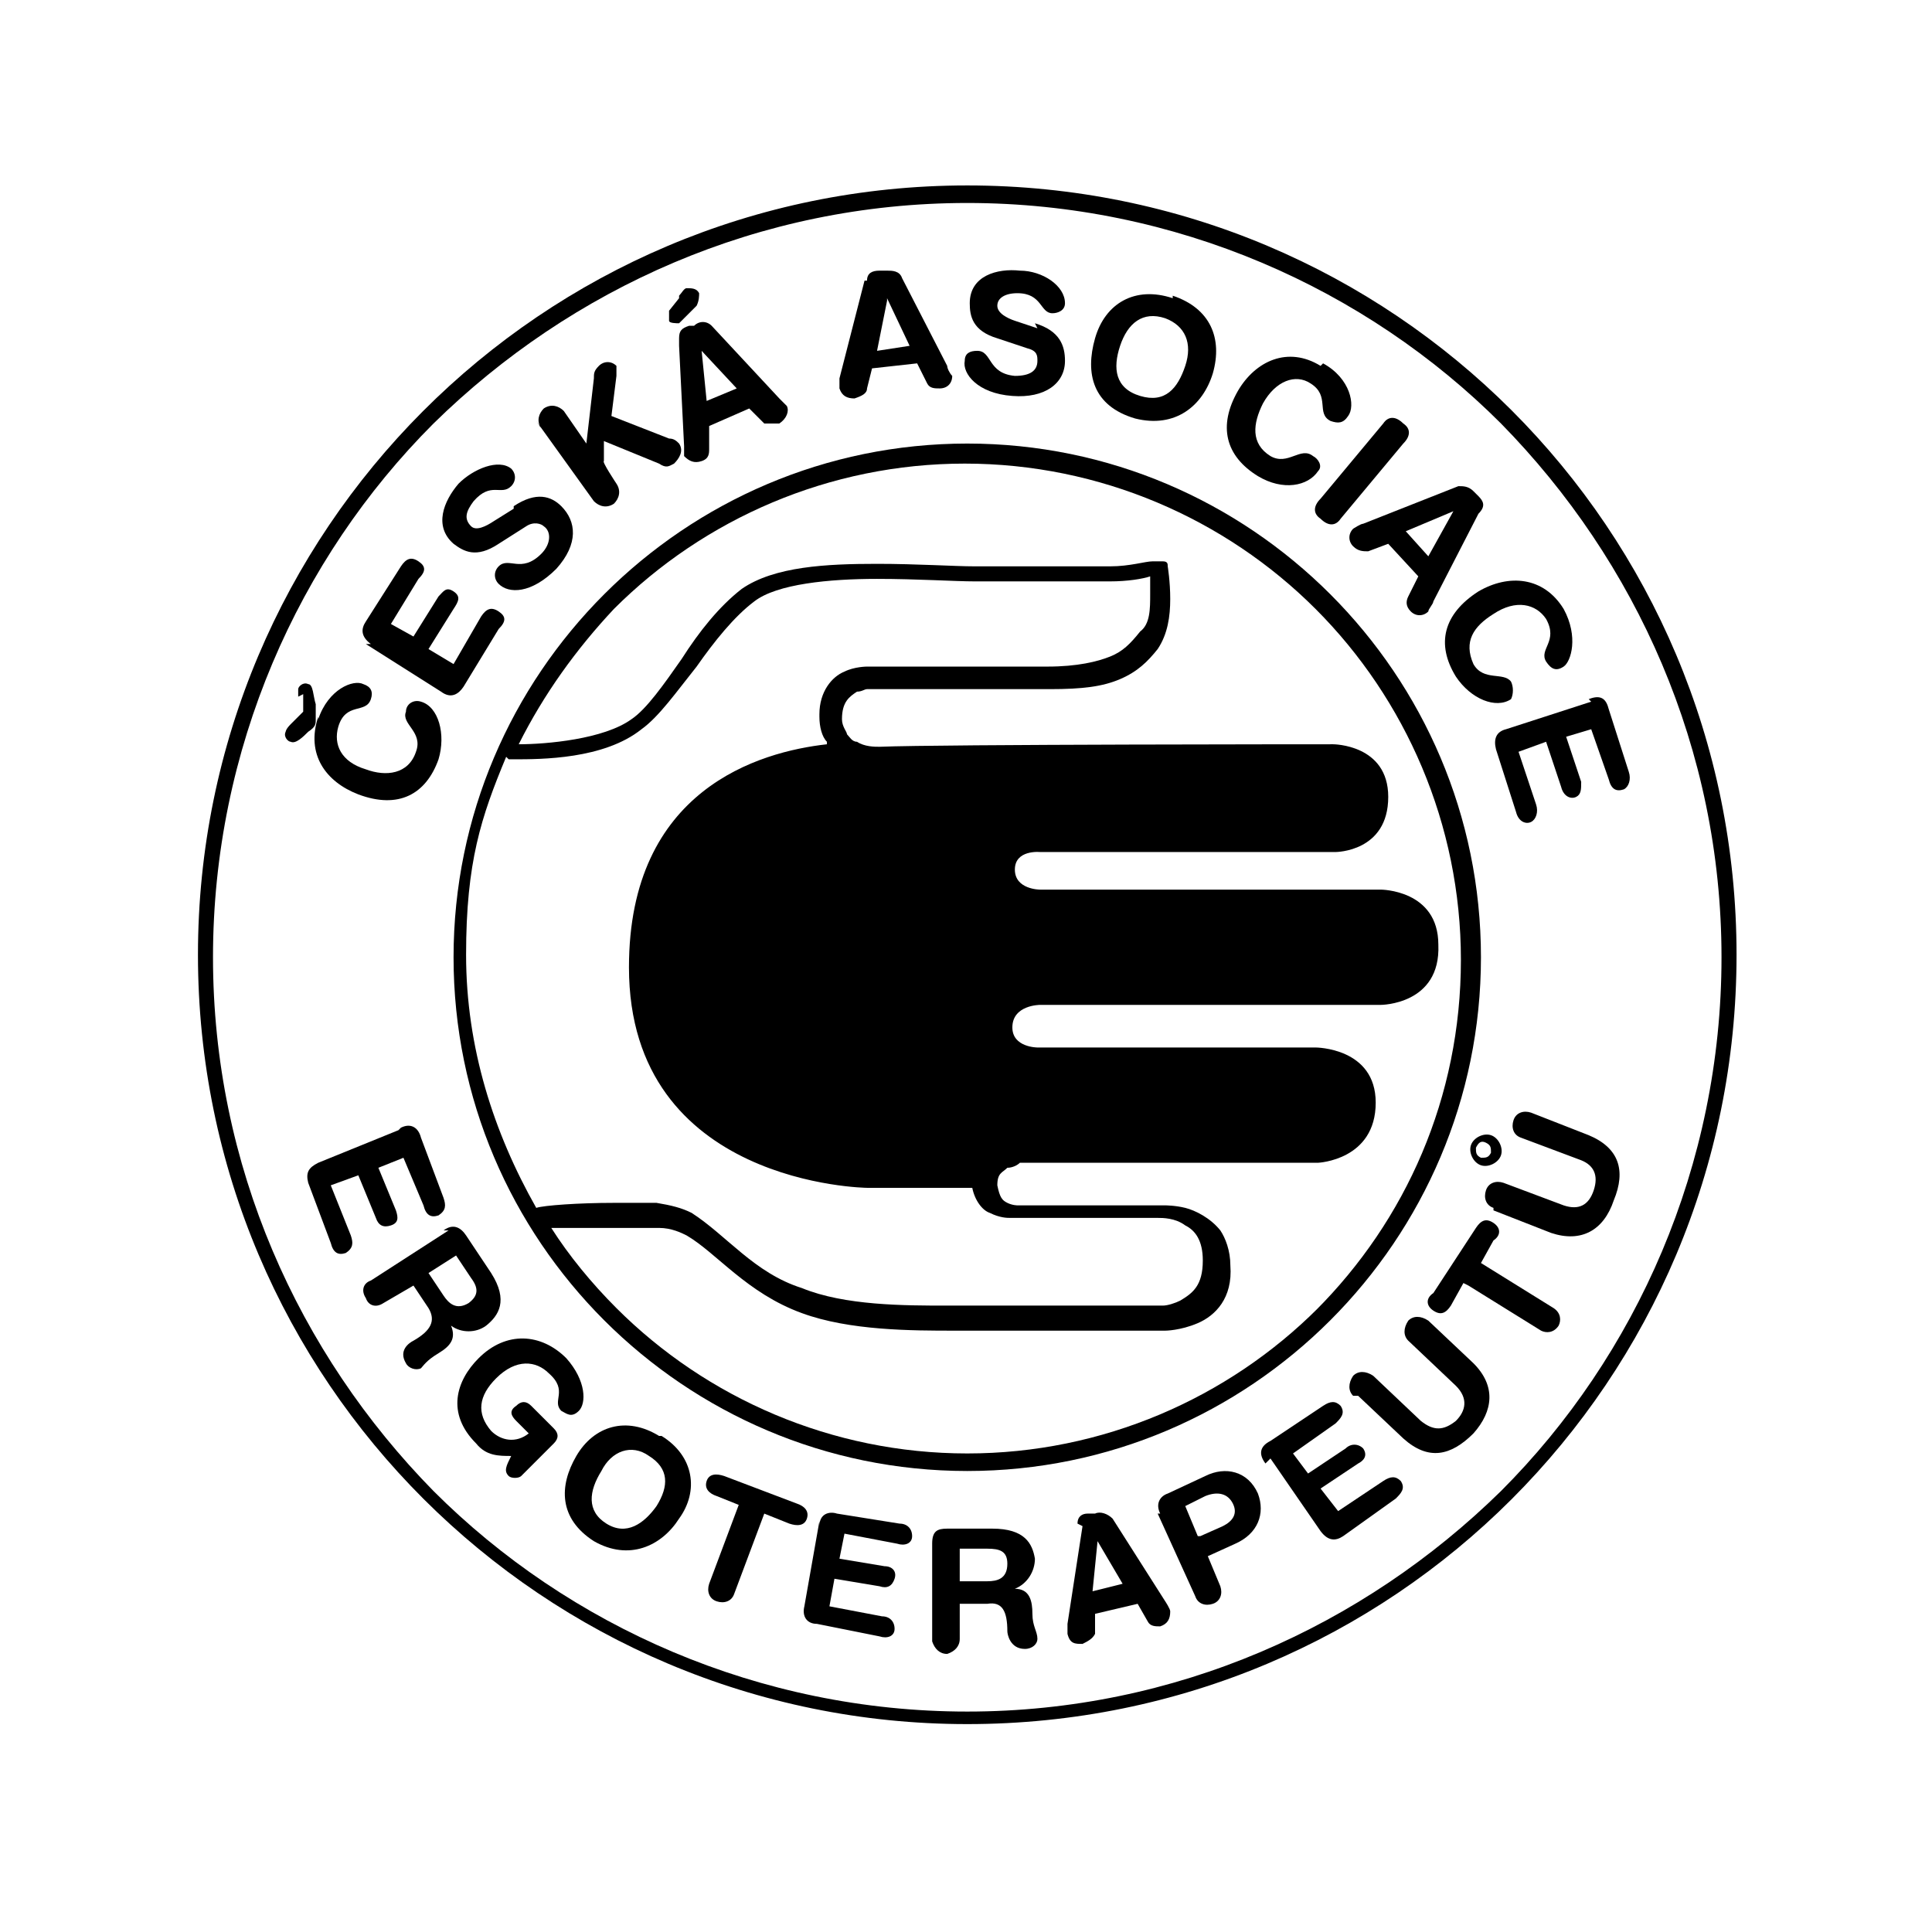 <?xml version="1.0" encoding="UTF-8"?>
<svg id="Vrstva_1" xmlns="http://www.w3.org/2000/svg" version="1.1" viewBox="0 0 77.1 76.3">
  <!-- Generator: Adobe Illustrator 29.6.0, SVG Export Plug-In . SVG Version: 2.1.1 Build 207)  -->
  <defs>
    <style>
      .st0 {
        fill: #000000;
      }
    </style>
  </defs>
  <path class="st0" d="M17.3,16.9c-5.4,5.4-8.8,13-8.8,21.3s3.4,15.8,8.8,21.3c5.4,5.4,13,8.8,21.3,8.8,8.3,0,15.8-3.4,21.3-8.8,5.4-5.4,8.8-13,8.8-21.3,0-8.3-3.4-15.8-8.8-21.3-5.4-5.4-13-8.8-21.3-8.8s-15.8,3.4-21.3,8.8M7.9,38.1c0-16.9,13.7-30.7,30.7-30.7s30.7,13.7,30.7,30.7-13.7,30.7-30.7,30.7c-16.9,0-30.7-13.7-30.7-30.7"/>
  <path class="st0" d="M12.7,28.7c.4-1.2,1.4-1.6,1.8-1.4.3.1.4.3.3.6-.2.6-1,.1-1.3,1.1-.2.7.1,1.4,1.1,1.7.8.3,1.7.2,2-.7.3-.8-.6-1.1-.4-1.6,0-.3.3-.5.6-.4.7.2,1,1.3.7,2.3-.5,1.4-1.6,2-3.2,1.4-1.3-.5-2.1-1.6-1.6-3.1M11.9,27.8c0-.2,0-.2,0-.3,0-.1.2-.3.4-.2.2,0,.2.5.3.8,0,.3,0,.4,0,.6,0,.2,0,.3-.3.5-.2.2-.5.5-.7.4-.1,0-.3-.2-.2-.4,0,0,0-.1.2-.3l.5-.5v-.7Z"/>
  <path class="st0" d="M14.8,25.7c-.4-.3-.4-.6-.2-.9l1.4-2.2c.2-.3.4-.4.7-.2.3.2.3.4,0,.7l-1.1,1.8.9.5,1-1.6c.2-.2.3-.4.6-.2.3.2.2.4,0,.7l-1,1.6,1,.6,1.1-1.9c.2-.3.4-.4.7-.2.3.2.3.4,0,.7l-1.4,2.3c-.2.3-.5.5-.9.2l-3-1.9Z"/>
  <path class="st0" d="M20.5,20.2c.9-.6,1.5-.4,1.9,0,.6.6.7,1.5-.2,2.5-1,1-1.9,1-2.3.6-.2-.2-.2-.5,0-.7.4-.4.9.3,1.7-.5.4-.4.4-.9.1-1.1-.1-.1-.4-.2-.7,0l-1.1.7c-.9.6-1.4.3-1.8,0-.8-.7-.4-1.7.2-2.4.6-.6,1.6-1,2.1-.6.2.2.2.5,0,.7-.4.4-.8-.2-1.5.6-.3.4-.4.7-.1,1,.2.2.6,0,.9-.2l.8-.5Z"/>
  <path class="st0" d="M21.6,17.1c-.2-.3-.1-.6.1-.8.3-.2.6-.1.8.1l.9,1.3.3-2.6c0-.2,0-.3.2-.5.2-.2.5-.2.7,0,0,.1,0,.3,0,.4l-.2,1.6,2.3.9c.2,0,.3.1.4.2.2.3,0,.6-.2.8-.2.1-.3.2-.6,0l-2.2-.9v.8c-.1,0,.5.9.5.9.2.3.1.6-.1.8-.3.2-.6.1-.8-.1l-2.3-3.2Z"/>
  <path class="st0" d="M28,14h0s.2,2,.2,2l1.2-.5-1.4-1.5ZM27.1,13.5c0-.3.1-.4.4-.5h.2c.2-.2.5-.2.7,0l2.7,2.9c0,0,.2.2.3.3.1.2,0,.5-.3.7-.2,0-.4,0-.6,0l-.6-.6-1.6.7v.9c0,.2,0,.4-.3.5-.3.1-.5,0-.7-.2,0-.1,0-.3,0-.4l-.2-4ZM27.1,11.8c.1-.1.2-.3.3-.3.2,0,.4,0,.5.2,0,.1,0,.3-.1.5l-.5.5c-.1.1-.2.2-.2.2-.1,0-.4,0-.4-.1,0-.2,0-.3,0-.4l.4-.5Z"/>
  <path class="st0" d="M35.4,12h0s-.4,2-.4,2l1.3-.2-.9-1.9ZM34.6,11.2c0-.3.2-.4.5-.4h.3c.2,0,.5,0,.6.3l1.8,3.5c0,.1.1.3.2.4,0,.3-.2.5-.5.5-.2,0-.4,0-.5-.2l-.4-.8-1.8.2-.2.8c0,.2-.2.3-.5.4-.3,0-.5-.1-.6-.4,0-.1,0-.3,0-.4l1-3.9Z"/>
  <path class="st0" d="M41.3,12.9c1,.3,1.2.9,1.2,1.5,0,.9-.8,1.5-2.1,1.4-1.4-.1-2-.9-1.9-1.4,0-.3.2-.4.5-.4.6,0,.4.9,1.5,1,.6,0,.9-.2.9-.6,0-.2,0-.4-.4-.5l-1.2-.4c-1-.3-1.1-.9-1.1-1.4,0-1.1,1.1-1.4,2-1.3.9,0,1.8.6,1.8,1.3,0,.3-.3.4-.5.4-.5,0-.4-.8-1.4-.8-.5,0-.8.2-.8.5,0,.3.4.5.7.6l.9.3Z"/>
  <path class="st0" d="M45.5,15.8c1,.3,1.5-.3,1.8-1.2.3-.9,0-1.6-.8-1.9-.9-.3-1.5.2-1.8,1.1-.3.9-.2,1.7.8,2M46.8,11.8c1.5.5,2,1.7,1.6,3.1-.4,1.3-1.5,2.2-3.1,1.8-1.7-.5-2-1.8-1.6-3.2.4-1.4,1.6-2.1,3.1-1.6"/>
  <path class="st0" d="M52.8,14.5c1.1.6,1.3,1.7,1,2.1-.2.3-.4.3-.7.2-.6-.3,0-1-.8-1.5-.6-.4-1.4-.1-1.9.8-.4.8-.5,1.6.3,2.1.7.4,1.2-.4,1.7,0,.2.1.4.4.2.6-.4.6-1.4.8-2.4.2-1.3-.8-1.6-2-.8-3.4.7-1.2,2-1.8,3.3-1"/>
  <path class="st0" d="M55.2,16.9c.2-.3.5-.3.8,0,.3.2.3.5,0,.8l-2.5,3c-.2.3-.5.3-.8,0-.3-.2-.3-.5,0-.8l2.5-3Z"/>
  <path class="st0" d="M58,20.4h0s-1.9.8-1.9.8l.9,1,1-1.8ZM58.2,19.4c.2,0,.4,0,.6.2l.2.2c.2.2.3.4,0,.7l-1.8,3.5c0,.1-.2.3-.2.4-.2.2-.5.2-.7,0-.2-.2-.2-.4-.1-.6l.4-.8-1.2-1.3-.8.3c-.2,0-.4,0-.6-.2-.2-.2-.2-.5,0-.7,0,0,.3-.2.4-.2l3.8-1.5Z"/>
  <path class="st0" d="M62.4,24.3c.6,1.1.3,2.1,0,2.3-.3.2-.5.1-.7-.2-.3-.5.5-.8,0-1.7-.4-.6-1.2-.8-2.1-.2-.8.5-1.2,1.1-.8,2,.4.7,1.2.3,1.5.7.1.2.1.5,0,.7-.6.4-1.6,0-2.2-.9-.8-1.3-.5-2.5.9-3.4,1.2-.7,2.6-.6,3.4.7"/>
  <path class="st0" d="M63.4,27.9c.5-.2.7,0,.8.4l.8,2.5c.1.3,0,.6-.2.7-.3.1-.5,0-.6-.4l-.7-2-1,.3.6,1.8c0,.3,0,.5-.2.6s-.5,0-.6-.4l-.6-1.8-1.1.4.7,2.1c.1.3,0,.6-.2.7s-.5,0-.6-.4l-.8-2.5c-.1-.4,0-.7.4-.8l3.4-1.1Z"/>
  <path class="st0" d="M16,45c.4-.2.7,0,.8.4l.9,2.4c.1.3.1.5-.2.7-.3.1-.5,0-.6-.4l-.8-1.9-1,.4.7,1.7c.1.3.1.5-.2.6s-.5,0-.6-.3l-.7-1.7-1.1.4.8,2c.1.3.1.5-.2.7-.3.1-.5,0-.6-.4l-.9-2.4c-.1-.4,0-.6.4-.8l3.2-1.3Z"/>
  <path class="st0" d="M17.1,50.8l.6.9c.2.3.5.6,1,.3.4-.3.4-.6.1-1l-.6-.9-1.1.7ZM17.7,49.1c.4-.3.7-.1.9.2l1,1.5c.7,1.1.3,1.7-.2,2.1-.4.3-1,.3-1.4,0h0c.2.5,0,.8-.5,1.1-.5.3-.6.5-.7.6-.2.1-.5,0-.6-.2-.3-.5.1-.8.3-.9.7-.4.9-.8.6-1.3l-.6-.9-1.2.7c-.3.2-.6.1-.7-.2-.2-.3-.1-.6.2-.7l3.1-2Z"/>
  <path class="st0" d="M20.8,58.9c-.1.1-.4.1-.5,0-.2-.2-.1-.4.1-.8-.5,0-1,0-1.4-.5-1.2-1.2-.8-2.5.1-3.4,1.1-1.1,2.5-1,3.5,0,.8.9.8,1.8.5,2.1-.3.3-.5.1-.7,0-.4-.4.3-.8-.5-1.5-.5-.5-1.3-.6-2.1.2-.7.7-.8,1.4-.2,2.1.4.4,1,.5,1.5.1l-.5-.5c-.2-.2-.3-.4,0-.6.2-.2.4-.2.6,0l.9.9c.2.2.2.4,0,.6l-1.3,1.3Z"/>
  <path class="st0" d="M24.2,60.8c.8.5,1.5,0,2-.7.5-.8.5-1.5-.3-2-.7-.5-1.5-.2-1.9.6-.5.8-.6,1.6.2,2.1M26.4,57.3c1.3.8,1.5,2.2.7,3.3-.7,1.1-2,1.7-3.4.9-1.4-.9-1.4-2.2-.7-3.4.7-1.2,2-1.6,3.3-.8"/>
  <path class="st0" d="M29.6,60.1l-1-.4c-.3-.1-.5-.3-.4-.6.1-.3.4-.3.7-.2l2.9,1.1c.3.1.5.3.4.6-.1.3-.4.3-.7.2l-1-.4-1.2,3.2c-.1.3-.4.4-.7.3-.3-.1-.4-.4-.3-.7l1.2-3.2Z"/>
  <path class="st0" d="M32.7,60.9c0-.5.4-.6.7-.5l2.5.4c.3,0,.5.2.5.5,0,.3-.3.4-.6.3l-2.1-.4-.2,1,1.8.3c.3,0,.5.2.4.5s-.3.4-.6.3l-1.8-.3-.2,1.1,2.1.4c.3,0,.5.2.5.5,0,.3-.3.4-.6.3l-2.5-.5c-.4,0-.6-.3-.5-.7l.6-3.4Z"/>
  <path class="st0" d="M38.3,63.1h1.1c.4,0,.8-.1.8-.7,0-.5-.3-.6-.8-.6h-1.1s0,1.3,0,1.3ZM37.2,61.6c0-.5.2-.6.6-.6h1.8c1.3,0,1.6.6,1.7,1.2,0,.5-.3,1-.8,1.2h0c.6,0,.7.5.7,1,0,.5.2.7.2,1,0,.2-.2.4-.5.4-.6,0-.7-.6-.7-.7,0-.8-.2-1.2-.8-1.1h-1.1s0,1.4,0,1.4c0,.3-.2.5-.5.6-.3,0-.5-.2-.6-.5v-3.7Z"/>
  <path class="st0" d="M43.8,61.5h0s-.2,2-.2,2l1.2-.3-1-1.7ZM43,60.8c0-.3.2-.4.4-.4h.3c.2-.1.5,0,.7.2l2.1,3.3c0,0,.2.3.2.4,0,.3-.1.5-.4.6-.2,0-.4,0-.5-.2l-.4-.7-1.7.4v.8c-.1.2-.3.3-.5.4-.3,0-.5,0-.6-.4,0-.1,0-.3,0-.4l.6-3.9Z"/>
  <path class="st0" d="M47.9,61.3l.9-.4c.4-.2.6-.5.4-.9-.2-.4-.6-.5-1.1-.3l-.8.4.5,1.2ZM46.3,60.4c-.2-.4,0-.7.3-.8l1.5-.7c.8-.4,1.7-.2,2.1.7.3.8,0,1.6-.9,2l-1.1.5.5,1.2c.1.3,0,.6-.3.7-.3.1-.6,0-.7-.3l-1.5-3.3Z"/>
  <path class="st0" d="M50.5,58.4c-.3-.4-.2-.7.2-.9l2.1-1.4c.3-.2.5-.2.7,0,.2.3,0,.5-.2.7l-1.7,1.2.6.8,1.5-1c.2-.2.5-.2.7,0,.2.3,0,.5-.2.6l-1.5,1,.7.9,1.8-1.2c.3-.2.5-.2.7,0,.2.3,0,.5-.2.7l-2.1,1.5c-.3.2-.6.2-.9-.2l-2-2.9Z"/>
  <path class="st0" d="M54,55.7c-.2-.2-.2-.5,0-.8.2-.2.5-.2.8,0l1.9,1.8c.5.4.9.4,1.4,0,.4-.4.5-.9,0-1.4l-1.9-1.8c-.2-.2-.2-.5,0-.8.2-.2.5-.2.8,0l1.8,1.7c.9.9.8,1.9,0,2.8-.9.9-1.8,1.1-2.8.2l-1.8-1.7Z"/>
  <path class="st0" d="M58.4,51.2l-.5.9c-.2.3-.4.4-.7.2-.3-.2-.3-.5,0-.7l1.7-2.6c.2-.3.4-.4.7-.2.3.2.3.5,0,.7l-.5.9,2.9,1.8c.3.2.3.5.2.7-.2.3-.5.3-.7.2l-2.9-1.8Z"/>
  <path class="st0" d="M59.6,48.2c-.3-.1-.4-.4-.3-.7.1-.3.4-.4.7-.3l2.4.9c.6.2,1,0,1.2-.6.2-.6,0-1-.5-1.2l-2.4-.9c-.3-.1-.4-.4-.3-.7.1-.3.4-.4.7-.3l2.3.9c1.2.5,1.5,1.4,1,2.6-.4,1.2-1.3,1.7-2.5,1.3l-2.3-.9ZM59.5,46c0-.2,0-.3-.2-.4s-.3,0-.4.2c0,.2,0,.3.2.4.2,0,.3,0,.4-.2M58.7,45.7c.1-.3.5-.5.8-.4.3.1.5.5.4.8s-.5.5-.8.4c-.3-.1-.5-.5-.4-.8"/>
  <path class="st0" d="M52.6,52.2c-3.6,3.6-8.6,5.8-14,5.8s-10.4-2.2-14-5.8c-1-1-1.9-2.1-2.6-3.2.2,0,.4,0,.7,0,.5,0,1.3,0,2,0s1.1,0,1.6,0c.5,0,.9.2,1.1.3,1.2.7,2.4,2.3,4.6,3.1,1.9.7,4.4.7,6.1.7,1.7,0,8.4,0,8.4,0,0,0,.6,0,1.3-.3.7-.3,1.4-1,1.3-2.3h0c0-.6-.2-1.1-.4-1.4-.4-.5-1-.8-1.4-.9-.4-.1-.8-.1-.8-.1h-5.9s0,0,0,0c0,0-.2,0-.4-.1-.2-.1-.3-.2-.4-.7h0c0-.5.2-.5.4-.7.2,0,.4-.1.5-.2,0,0,.1,0,.1,0h11.8s2.3-.1,2.3-2.4c0-2.2-2.4-2.2-2.4-2.2h-11.1s-1,0-1-.8c0-.9,1.1-.9,1.1-.9h13.6s2.4,0,2.3-2.4c0-2.2-2.3-2.2-2.3-2.2h-13.6s-1,0-1-.8,1-.7,1-.7h11.8s2.1,0,2.1-2.2c0-2.1-2.2-2.1-2.2-2.1,0,0-15.7,0-18.1.1-.2,0-.6,0-.9-.2-.2,0-.3-.2-.4-.3,0-.1-.2-.3-.2-.6,0,0,0,0,0,0,0-.7.3-.9.6-1.1.2,0,.3-.1.4-.1,0,0,.1,0,.1,0,0,0,0,0,0,0h0c1.4,0,3.1,0,4.8,0,.8,0,1.7,0,2.4,0,1.3,0,2.1-.1,2.8-.4.7-.3,1.1-.7,1.5-1.2.4-.6.5-1.3.5-2,0-.7-.1-1.3-.1-1.3,0-.1,0-.2-.2-.2,0,0-.2,0-.3,0,0,0,0,0-.1,0-.3,0-.9.2-1.7.2-1,0-3.6,0-5.4,0-.8,0-2.3-.1-3.9-.1-2,0-4.1.1-5.4,1-.9.7-1.7,1.7-2.4,2.8-.7,1-1.4,2-2,2.4-1.1.8-3.4,1-4.5,1,1-2,2.3-3.8,3.8-5.4,3.6-3.6,8.6-5.8,14-5.8s10.4,2.2,14,5.8c3.6,3.6,5.8,8.6,5.8,14,0,5.5-2.2,10.4-5.8,14M20.3,30.3s.1,0,.2,0c1.1,0,3.6,0,5.1-1.2.7-.5,1.4-1.5,2.2-2.5.7-1,1.5-2,2.3-2.6.9-.7,3-.9,4.9-.9,1.6,0,3.1.1,3.9.1,1.8,0,4.4,0,5.4,0,.7,0,1.3-.1,1.6-.2,0,.2,0,.5,0,.7,0,.6,0,1.2-.4,1.5-.4.5-.7.8-1.2,1-.5.2-1.3.4-2.5.4h-7.2s-.5,0-.9.2c-.5.2-1,.8-1,1.7,0,0,0,0,0,.1,0,.4.1.8.3,1,0,0,0,0,0,.1-2.7.3-7.9,1.8-7.9,8.9,0,8.7,9.5,8.8,9.5,8.8h4.2c.1.5.4.9.7,1,.4.2.7.2.8.2,0,0,0,0,0,0h5.9s0,0,0,0c.2,0,.7,0,1.1.3.4.2.7.6.7,1.4,0,0,0,0,0,0,0,1-.4,1.3-.9,1.6-.2.1-.5.2-.7.2,0,0-.2,0-.2,0,0,0,0,0,0,0,0,0-1.7,0-3.6,0-1.9,0-4,0-4.8,0-1.7,0-4.1,0-5.8-.7-1.9-.6-3-2.1-4.4-3-.4-.2-.8-.3-1.4-.4-.5,0-1.1,0-1.7,0-1.4,0-2.8.1-3.1.2-1.7-3-2.8-6.4-2.8-10.1s.6-5.5,1.6-7.9M38.6,17.7c-11.3,0-20.5,9.2-20.5,20.5s9.2,20.5,20.5,20.5c11.3,0,20.5-9.2,20.5-20.5,0-11.3-9.2-20.5-20.5-20.5"/>
</svg>